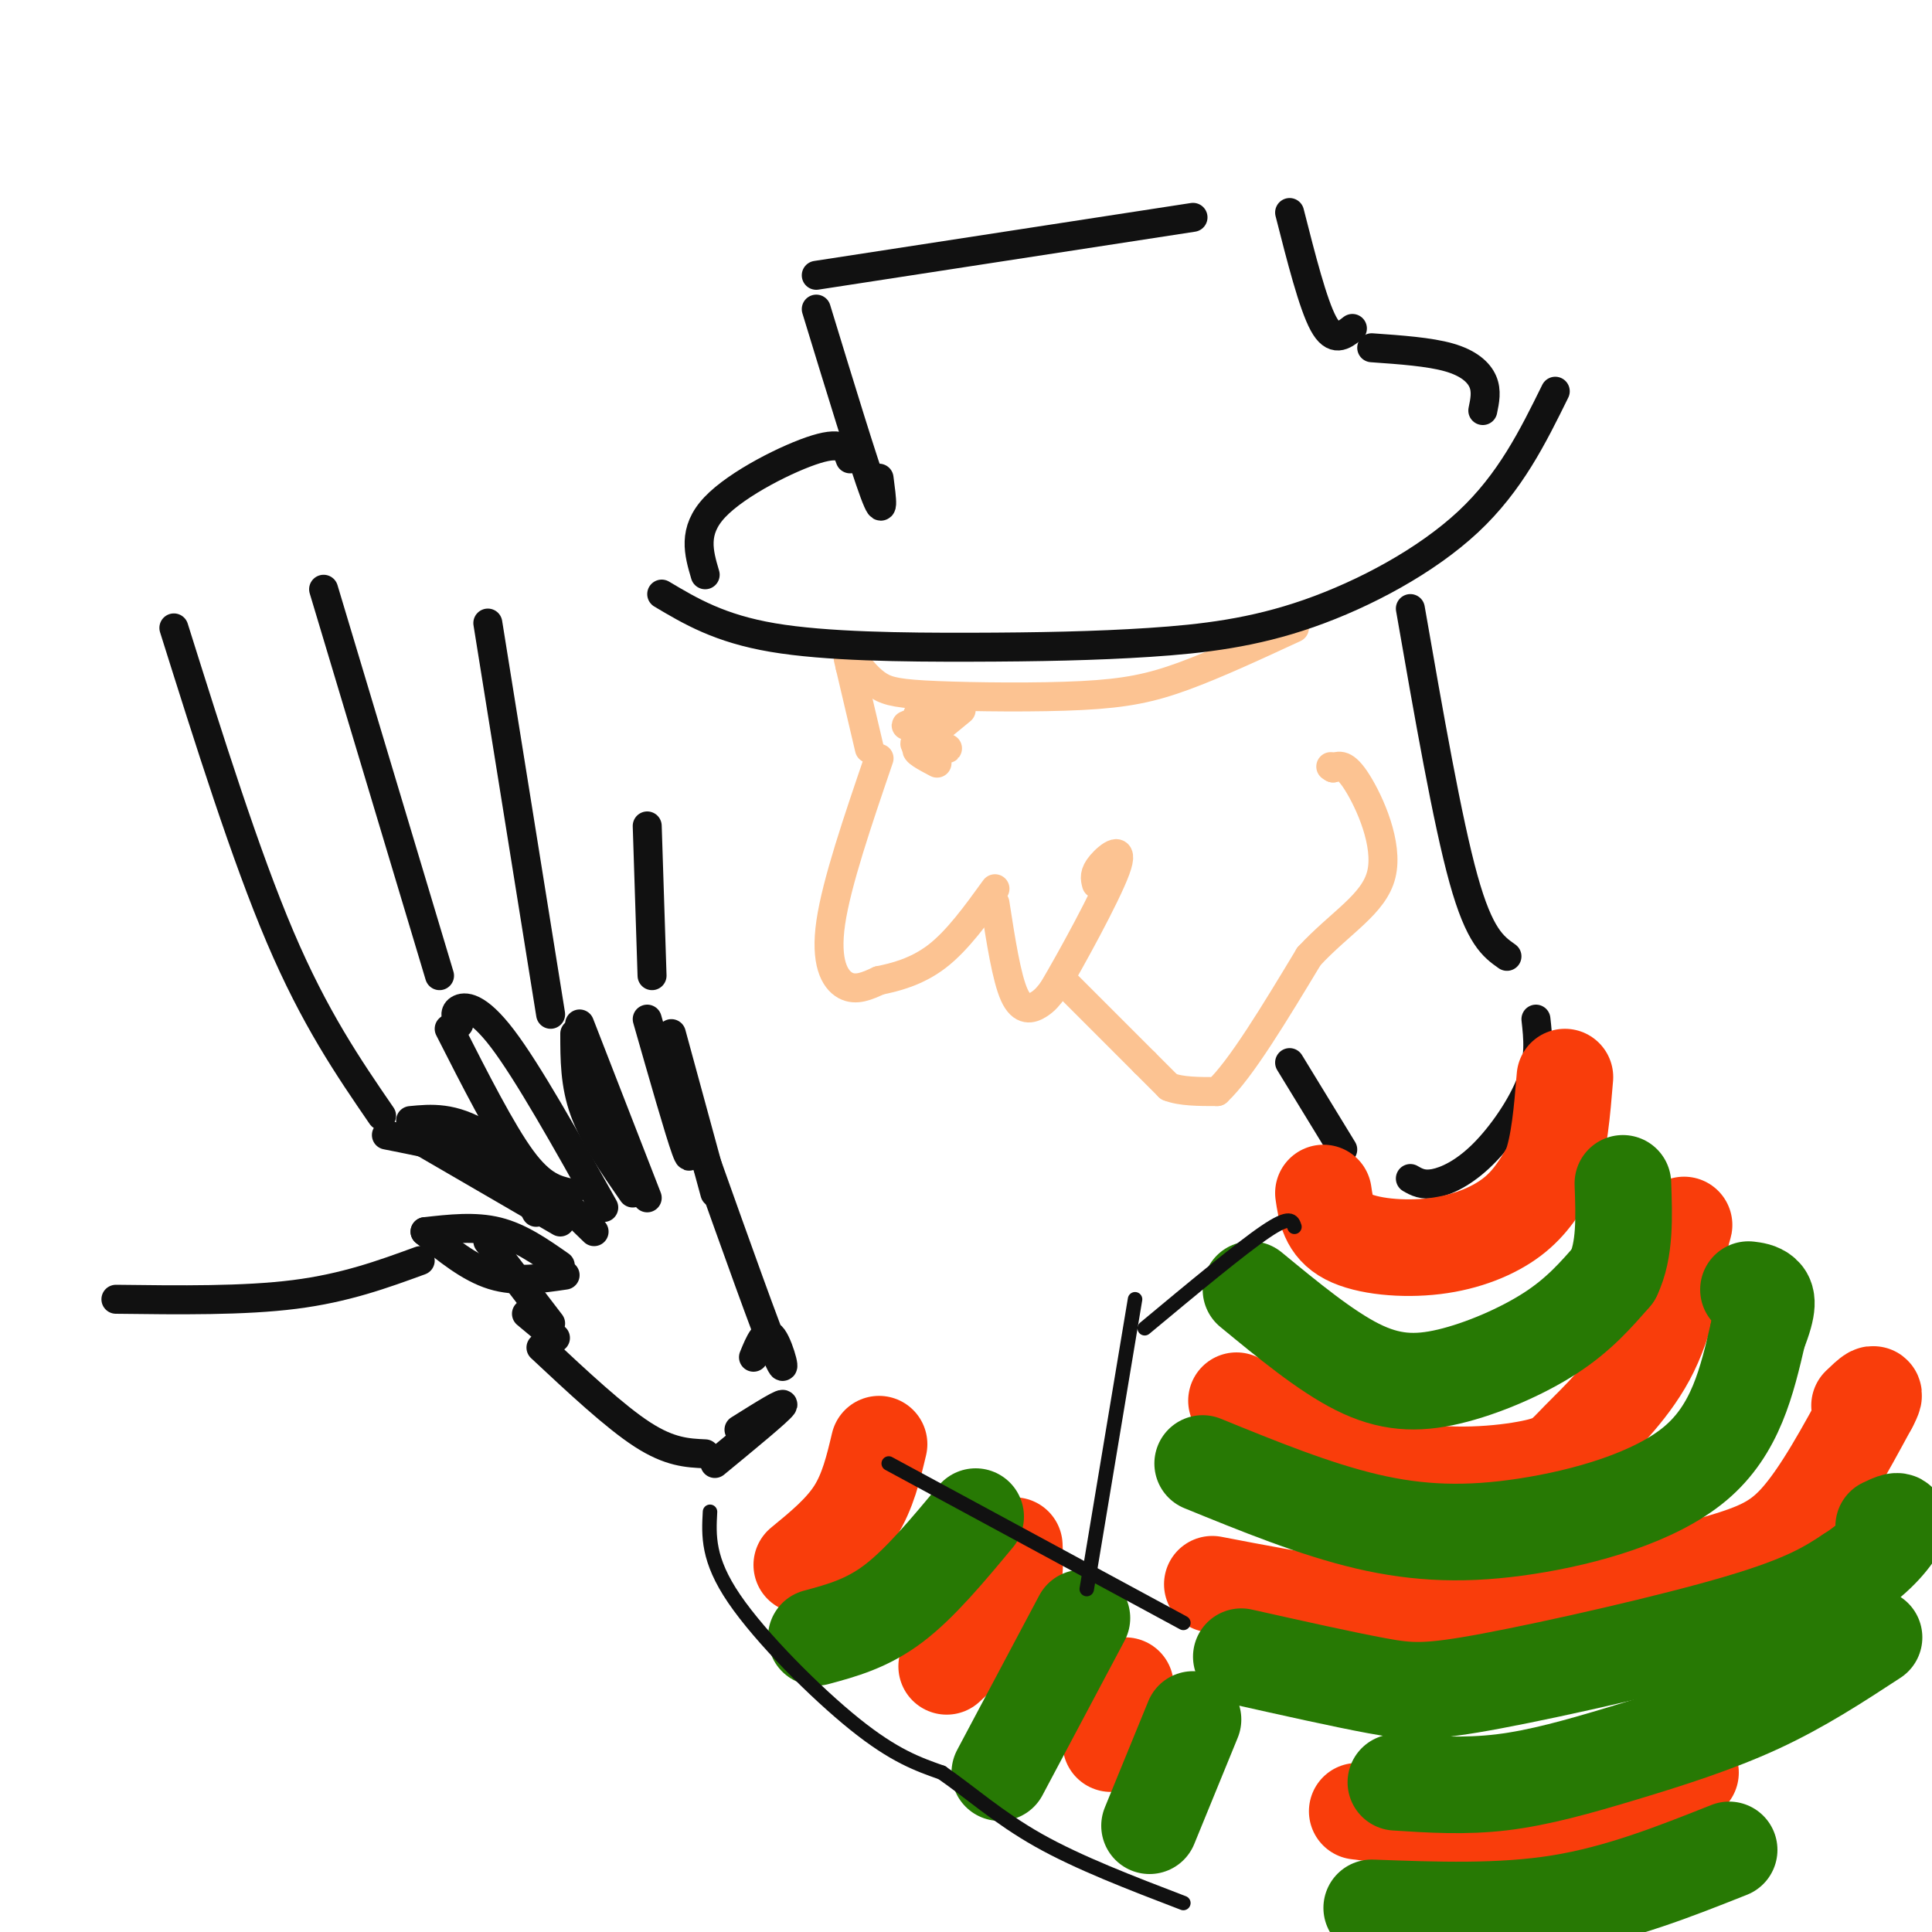 <svg viewBox='0 0 400 400' version='1.1' xmlns='http://www.w3.org/2000/svg' xmlns:xlink='http://www.w3.org/1999/xlink'><g fill='none' stroke='#FCC392' stroke-width='6' stroke-linecap='round' stroke-linejoin='round'><path d='M182,157c-4.400,12.889 -8.800,25.778 -10,34c-1.200,8.222 0.800,11.778 3,13c2.200,1.222 4.600,0.111 7,-1'/><path d='M182,203c3.222,-0.644 7.778,-1.756 12,-5c4.222,-3.244 8.111,-8.622 12,-14'/><path d='M180,155c0.000,0.000 -4.000,-17.000 -4,-17'/><path d='M176,138c-0.667,-2.833 -0.333,-1.417 0,0'/><path d='M177,138c0.000,0.000 0.100,0.100 0.1,0.1'/><path d='M177,137c1.533,1.903 3.065,3.805 5,5c1.935,1.195 4.271,1.681 12,2c7.729,0.319 20.850,0.470 30,0c9.150,-0.470 14.329,-1.563 21,-4c6.671,-2.437 14.836,-6.219 23,-10'/><path d='M206,187c1.200,7.733 2.400,15.467 4,19c1.600,3.533 3.600,2.867 5,2c1.400,-0.867 2.200,-1.933 3,-3'/><path d='M218,205c3.571,-6.012 11.000,-19.542 13,-25c2.000,-5.458 -1.429,-2.845 -3,-1c-1.571,1.845 -1.286,2.923 -1,4'/><path d='M221,204c0.000,0.000 16.000,16.000 16,16'/><path d='M237,220c3.500,3.500 4.250,4.250 5,5'/><path d='M242,225c2.500,1.000 6.250,1.000 10,1'/><path d='M252,226c4.833,-4.500 11.917,-16.250 19,-28'/><path d='M271,198c6.571,-7.083 13.500,-10.792 15,-17c1.500,-6.208 -2.429,-14.917 -5,-19c-2.571,-4.083 -3.786,-3.542 -5,-3'/><path d='M276,159c-0.833,-0.500 -0.417,-0.250 0,0'/><path d='M191,151c-1.167,1.833 -2.333,3.667 -1,3c1.333,-0.667 5.167,-3.833 9,-7'/><path d='M192,154c2.444,0.489 4.889,0.978 4,1c-0.889,0.022 -5.111,-0.422 -6,0c-0.889,0.422 1.556,1.711 4,3'/><path d='M190,148c3.511,-0.778 7.022,-1.556 6,-1c-1.022,0.556 -6.578,2.444 -8,3c-1.422,0.556 1.289,-0.222 4,-1'/></g>
<g fill='none' stroke='#111111' stroke-width='6' stroke-linecap='round' stroke-linejoin='round'><path d='M137,123c5.995,3.567 11.991,7.133 23,9c11.009,1.867 27.033,2.033 41,2c13.967,-0.033 25.878,-0.267 37,-1c11.122,-0.733 21.456,-1.967 33,-6c11.544,-4.033 24.298,-10.867 33,-19c8.702,-8.133 13.351,-17.567 18,-27'/><path d='M169,64c4.917,16.083 9.833,32.167 12,38c2.167,5.833 1.583,1.417 1,-3'/><path d='M169,57c0.000,0.000 78.000,-12.000 78,-12'/><path d='M267,44c2.417,9.500 4.833,19.000 7,23c2.167,4.000 4.083,2.500 6,1'/><path d='M176,95c-0.667,-1.867 -1.333,-3.733 -7,-2c-5.667,1.733 -16.333,7.067 -21,12c-4.667,4.933 -3.333,9.467 -2,14'/><path d='M284,72c5.978,0.422 11.956,0.844 16,2c4.044,1.156 6.156,3.044 7,5c0.844,1.956 0.422,3.978 0,6'/><path d='M292,126c3.833,22.000 7.667,44.000 11,56c3.333,12.000 6.167,14.000 9,16'/><path d='M267,220c0.000,0.000 11.000,18.000 11,18'/><path d='M318,211c0.440,3.982 0.881,7.964 -1,13c-1.881,5.036 -6.083,11.125 -10,15c-3.917,3.875 -7.548,5.536 -10,6c-2.452,0.464 -3.726,-0.268 -5,-1'/><path d='M36,130c7.417,23.583 14.833,47.167 22,64c7.167,16.833 14.083,26.917 21,37'/><path d='M67,122c0.000,0.000 24.000,80.000 24,80'/><path d='M101,129c0.000,0.000 13.000,81.000 13,81'/><path d='M134,171c0.000,0.000 1.000,31.000 1,31'/><path d='M24,269c13.250,0.167 26.500,0.333 37,-1c10.500,-1.333 18.250,-4.167 26,-7'/><path d='M88,255c4.583,3.750 9.167,7.500 14,9c4.833,1.500 9.917,0.750 15,0'/><path d='M88,255c5.167,-0.583 10.333,-1.167 15,0c4.667,1.167 8.833,4.083 13,7'/><path d='M80,235c8.417,1.667 16.833,3.333 22,6c5.167,2.667 7.083,6.333 9,10'/><path d='M85,232c4.333,-0.417 8.667,-0.833 15,3c6.333,3.833 14.667,11.917 23,20'/><path d='M85,235c0.000,0.000 31.000,18.000 31,18'/><path d='M93,213c5.417,10.667 10.833,21.333 15,27c4.167,5.667 7.083,6.333 10,7'/><path d='M95,212c-0.533,-1.156 -1.067,-2.311 0,-3c1.067,-0.689 3.733,-0.911 9,6c5.267,6.911 13.133,20.956 21,35'/><path d='M119,214c0.000,5.250 0.000,10.500 2,16c2.000,5.500 6.000,11.250 10,17'/><path d='M120,212c0.000,0.000 14.000,36.000 14,36'/><path d='M134,211c3.333,11.667 6.667,23.333 8,27c1.333,3.667 0.667,-0.667 0,-5'/><path d='M139,214c0.000,0.000 9.000,33.000 9,33'/><path d='M146,240c6.356,17.844 12.711,35.689 15,41c2.289,5.311 0.511,-1.911 -1,-4c-1.511,-2.089 -2.756,0.956 -4,4'/><path d='M112,279c7.667,7.167 15.333,14.333 21,18c5.667,3.667 9.333,3.833 13,4'/><path d='M148,303c6.583,-5.417 13.167,-10.833 14,-12c0.833,-1.167 -4.083,1.917 -9,5'/><path d='M101,257c0.000,0.000 13.000,17.000 13,17'/><path d='M109,272c0.000,0.000 6.000,5.000 6,5'/></g>
<g fill='none' stroke='#F93D0B' stroke-width='20' stroke-linecap='round' stroke-linejoin='round'><path d='M274,247c0.506,3.458 1.012,6.917 5,9c3.988,2.083 11.458,2.792 18,2c6.542,-0.792 12.155,-3.083 16,-6c3.845,-2.917 5.923,-6.458 8,-10'/><path d='M321,242c1.833,-4.833 2.417,-11.917 3,-19'/><path d='M256,290c10.979,5.831 21.959,11.662 33,14c11.041,2.338 22.145,1.183 28,0c5.855,-1.183 6.461,-2.396 10,-6c3.539,-3.604 10.011,-9.601 14,-17c3.989,-7.399 5.494,-16.199 7,-25'/><path d='M348,256c1.167,-4.167 0.583,-2.083 0,0'/><path d='M251,328c17.619,3.399 35.238,6.798 53,6c17.762,-0.798 35.667,-5.792 47,-9c11.333,-3.208 16.095,-4.631 21,-10c4.905,-5.369 9.952,-14.685 15,-24'/><path d='M387,291c2.167,-4.000 0.083,-2.000 -2,0'/><path d='M281,375c9.250,1.167 18.500,2.333 30,1c11.500,-1.333 25.250,-5.167 39,-9'/><path d='M182,299c-1.167,4.917 -2.333,9.833 -5,14c-2.667,4.167 -6.833,7.583 -11,11'/><path d='M210,320c0.167,3.917 0.333,7.833 -2,12c-2.333,4.167 -7.167,8.583 -12,13'/><path d='M233,349c0.000,0.000 -3.000,12.000 -3,12'/></g>
<g fill='none' stroke='#277904' stroke-width='20' stroke-linecap='round' stroke-linejoin='round'><path d='M259,267c7.696,6.339 15.393,12.679 22,16c6.607,3.321 12.125,3.625 19,2c6.875,-1.625 15.107,-5.179 21,-9c5.893,-3.821 9.446,-7.911 13,-12'/><path d='M334,264c2.500,-5.167 2.250,-12.083 2,-19'/><path d='M249,303c11.601,4.732 23.202,9.464 34,12c10.798,2.536 20.792,2.875 33,1c12.208,-1.875 26.631,-5.964 35,-13c8.369,-7.036 10.685,-17.018 13,-27'/><path d='M364,276c2.378,-5.933 1.822,-7.267 1,-8c-0.822,-0.733 -1.911,-0.867 -3,-1'/><path d='M257,343c10.500,2.351 21.000,4.702 28,6c7.000,1.298 10.500,1.542 24,-1c13.500,-2.542 37.000,-7.869 51,-12c14.000,-4.131 18.500,-7.065 23,-10'/><path d='M383,326c5.933,-3.778 9.267,-8.222 10,-10c0.733,-1.778 -1.133,-0.889 -3,0'/><path d='M289,369c7.161,0.464 14.321,0.929 22,0c7.679,-0.929 15.875,-3.250 25,-6c9.125,-2.750 19.179,-5.929 28,-10c8.821,-4.071 16.411,-9.036 24,-14'/><path d='M284,395c13.333,0.500 26.667,1.000 39,-1c12.333,-2.000 23.667,-6.500 35,-11'/><path d='M169,339c5.250,-1.417 10.500,-2.833 16,-7c5.500,-4.167 11.250,-11.083 17,-18'/><path d='M207,367c0.000,0.000 17.000,-32.000 17,-32'/><path d='M238,378c0.000,0.000 9.000,-22.000 9,-22'/></g>
<g fill='none' stroke='#111111' stroke-width='3' stroke-linecap='round' stroke-linejoin='round'><path d='M147,313c-0.267,4.933 -0.533,9.867 5,18c5.533,8.133 16.867,19.467 25,26c8.133,6.533 13.067,8.267 18,10'/><path d='M195,367c5.911,4.089 11.689,9.311 20,14c8.311,4.689 19.156,8.844 30,13'/><path d='M184,303c0.000,0.000 61.000,33.000 61,33'/><path d='M225,329c0.000,0.000 10.000,-60.000 10,-60'/><path d='M237,275c9.917,-8.250 19.833,-16.500 25,-20c5.167,-3.500 5.583,-2.250 6,-1'/></g>
</svg>